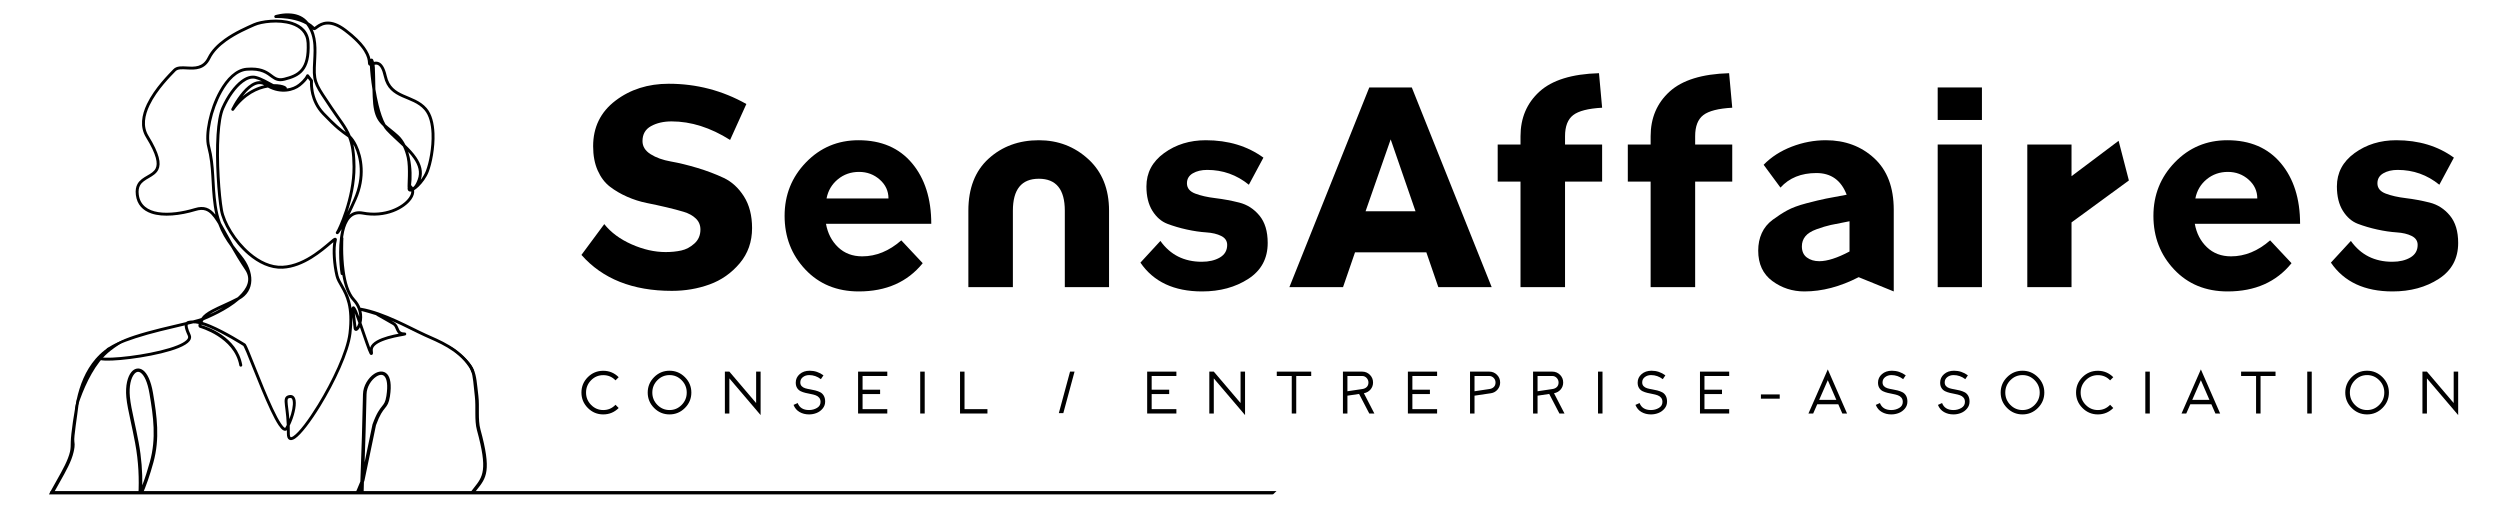 <svg xmlns="http://www.w3.org/2000/svg" xmlns:xlink="http://www.w3.org/1999/xlink" xmlns:serif="http://www.serif.com/" width="100%" height="100%" viewBox="0 0 281 58" xml:space="preserve" style="fill-rule:evenodd;clip-rule:evenodd;stroke-linejoin:round;stroke-miterlimit:2;"> <g id="V1" transform="matrix(0.726,0,0,0.534,16.459,140.128)"> <rect x="-22.679" y="-262.482" width="386.346" height="107.072" style="fill:none;"></rect> <g transform="matrix(1.378,0,0,1.873,-105.306,-483.216)"> <path d="M65.468,173.446L65.672,173.07L203.39,173.07C203.39,173.07 203.155,173.296 203.05,173.398C203.018,173.429 202.975,173.446 202.93,173.446L65.468,173.446Z"></path> </g> <g transform="matrix(1.378,0,0,1.873,-105.306,-525.356)"> <path d="M129.477,182.775L129.12,183.131C128.752,182.741 128.295,182.546 127.748,182.546C127.21,182.546 126.753,182.738 126.376,183.121C125.999,183.504 125.811,183.965 125.811,184.503C125.811,185.041 126,185.503 126.379,185.889C126.758,186.274 127.214,186.467 127.748,186.467C128.291,186.467 128.748,186.27 129.12,185.875L129.477,186.239C128.997,186.718 128.418,186.958 127.741,186.958C127.069,186.958 126.493,186.717 126.013,186.235C125.533,185.753 125.293,185.176 125.293,184.503C125.293,183.826 125.532,183.249 126.009,182.771C126.487,182.294 127.064,182.055 127.741,182.055C128.418,182.055 128.997,182.295 129.477,182.775Z" style="fill-rule:nonzero;"></path> </g> <g transform="matrix(1.378,0,0,1.873,-105.306,-525.369)"> <path d="M133.458,186.242C132.979,185.76 132.739,185.183 132.739,184.51C132.739,183.838 132.979,183.26 133.458,182.778C133.938,182.296 134.514,182.055 135.187,182.055C135.86,182.055 136.437,182.296 136.919,182.778C137.401,183.26 137.642,183.838 137.642,184.51C137.642,185.183 137.401,185.76 136.919,186.242C136.437,186.724 135.86,186.965 135.187,186.965C134.514,186.965 133.938,186.724 133.458,186.242ZM133.825,183.125C133.446,183.51 133.257,183.972 133.257,184.51C133.257,185.048 133.446,185.51 133.825,185.896C134.204,186.281 134.66,186.474 135.194,186.474C135.723,186.474 136.177,186.281 136.556,185.896C136.935,185.51 137.124,185.048 137.124,184.51C137.124,183.972 136.935,183.51 136.556,183.125C136.177,182.739 135.723,182.546 135.194,182.546C134.66,182.546 134.204,182.739 133.825,183.125Z" style="fill-rule:nonzero;"></path> </g> <g transform="matrix(1.378,0,0,1.873,-105.306,-525.041)"> <path d="M141.913,182.741L141.913,186.689L141.409,186.689L141.409,181.981L141.913,181.981L144.92,185.512L144.92,181.981L145.424,181.981L145.424,186.864L141.913,182.741Z" style="fill-rule:nonzero;"></path> </g> <g transform="matrix(1.378,0,0,1.873,-105.306,-525.369)"> <path d="M152.486,182.573L152.197,183.004C151.798,182.699 151.359,182.546 150.879,182.546C150.605,182.546 150.371,182.621 150.176,182.772C149.981,182.922 149.883,183.12 149.883,183.367C149.883,183.542 149.935,183.683 150.038,183.791C150.141,183.898 150.275,183.977 150.438,184.026C150.602,184.075 150.783,184.116 150.98,184.147C151.177,184.178 151.376,184.22 151.575,184.271C151.775,184.323 151.956,184.39 152.12,184.473C152.284,184.556 152.417,184.686 152.52,184.863C152.623,185.04 152.675,185.261 152.675,185.526C152.675,185.822 152.581,186.083 152.392,186.309C152.204,186.536 151.975,186.702 151.706,186.807C151.437,186.913 151.157,186.965 150.865,186.965C150.466,186.965 150.111,186.876 149.799,186.696C149.488,186.517 149.262,186.25 149.123,185.896L149.588,185.687C149.789,186.212 150.215,186.474 150.865,186.474C151.188,186.474 151.484,186.396 151.753,186.239C152.022,186.082 152.157,185.855 152.157,185.559C152.157,185.367 152.105,185.209 152.002,185.085C151.899,184.962 151.766,184.871 151.602,184.813C151.438,184.755 151.258,184.707 151.061,184.672C150.863,184.636 150.666,184.594 150.469,184.547C150.271,184.5 150.091,184.437 149.927,184.359C149.764,184.28 149.63,184.16 149.527,183.999C149.424,183.838 149.372,183.636 149.372,183.394C149.372,183.013 149.519,182.694 149.813,182.439C150.107,182.183 150.48,182.055 150.933,182.055C151.498,182.055 152.016,182.228 152.486,182.573Z" style="fill-rule:nonzero;"></path> </g> <g transform="matrix(1.378,0,0,1.873,-105.306,-525.369)"> <path d="M159.656,182.156L159.656,182.647L156.879,182.647L156.879,184.187L158.849,184.187L158.849,184.678L156.879,184.678L156.879,186.373L159.656,186.373L159.656,186.864L156.374,186.864L156.374,182.156L159.656,182.156Z" style="fill-rule:nonzero;"></path> </g> <g transform="matrix(1.378,0,0,1.873,-105.306,-525.37)"> <rect x="163.356" y="182.156" width="0.504" height="4.708"></rect> </g> <g transform="matrix(1.378,0,0,1.873,-105.306,-525.369)"> <path d="M170.909,186.373L170.909,186.864L167.829,186.864L167.829,182.156L168.333,182.156L168.333,186.373L170.909,186.373Z" style="fill-rule:nonzero;"></path> </g> <g transform="matrix(-1.378,0,0,1.873,390.286,-525.454)"> <path d="M180.212,186.864L180.716,186.864L179.456,182.201L178.951,182.201L180.212,186.864Z" style="fill-rule:nonzero;"></path> </g> <g transform="matrix(1.378,0,0,1.873,-105.306,-525.369)"> <path d="M192.137,182.156L192.137,182.647L189.359,182.647L189.359,184.187L191.329,184.187L191.329,184.678L189.359,184.678L189.359,186.373L192.137,186.373L192.137,186.864L188.854,186.864L188.854,182.156L192.137,182.156Z" style="fill-rule:nonzero;"></path> </g> <g transform="matrix(1.378,0,0,1.873,-105.306,-525.041)"> <path d="M196.34,182.741L196.34,186.689L195.836,186.689L195.836,181.981L196.34,181.981L199.347,185.512L199.347,181.981L199.851,181.981L199.851,186.864L196.34,182.741Z" style="fill-rule:nonzero;"></path> </g> <g transform="matrix(1.378,0,0,1.873,-105.306,-525.369)"> <path d="M203.416,182.156L207.284,182.156L207.284,182.647L205.602,182.647L205.602,186.864L205.098,186.864L205.098,182.647L203.416,182.647L203.416,182.156Z" style="fill-rule:nonzero;"></path> </g> <g transform="matrix(1.378,0,0,1.873,-105.306,-525.369)"> <path d="M210.848,182.156L213.007,182.156C213.348,182.156 213.637,182.275 213.875,182.513C214.113,182.75 214.232,183.039 214.232,183.38C214.232,183.685 214.135,183.949 213.942,184.171C213.75,184.392 213.503,184.53 213.203,184.584L214.38,186.864L213.808,186.864L212.664,184.665L211.353,184.86L211.353,186.864L210.848,186.864L210.848,182.156ZM213.714,183.38C213.714,183.183 213.645,183.011 213.509,182.866C213.372,182.72 213.205,182.647 213.007,182.647L211.353,182.647L211.353,184.362L213.028,184.113C213.238,184.082 213.405,184.004 213.529,183.878C213.652,183.752 213.714,183.586 213.714,183.38Z" style="fill-rule:nonzero;"></path> </g> <g transform="matrix(1.378,0,0,1.873,-105.306,-525.369)"> <path d="M221.428,182.156L221.428,182.647L218.651,182.647L218.651,184.187L220.621,184.187L220.621,184.678L218.651,184.678L218.651,186.373L221.428,186.373L221.428,186.864L218.146,186.864L218.146,182.156L221.428,182.156Z" style="fill-rule:nonzero;"></path> </g> <g transform="matrix(1.378,0,0,1.873,-105.306,-525.369)"> <path d="M227.482,184.584L225.632,184.86L225.632,186.864L225.128,186.864L225.128,182.156L227.287,182.156C227.628,182.156 227.917,182.275 228.155,182.513C228.392,182.75 228.511,183.039 228.511,183.38C228.511,183.681 228.413,183.945 228.218,184.174C228.023,184.403 227.778,184.539 227.482,184.584ZM225.632,182.647L225.632,184.362L227.307,184.113C227.518,184.082 227.685,184.004 227.808,183.878C227.931,183.752 227.993,183.586 227.993,183.38C227.993,183.178 227.924,183.006 227.785,182.862C227.646,182.719 227.48,182.647 227.287,182.647L225.632,182.647Z" style="fill-rule:nonzero;"></path> </g> <g transform="matrix(1.378,0,0,1.873,-105.306,-525.369)"> <path d="M232.21,182.156L234.369,182.156C234.71,182.156 234.999,182.275 235.237,182.513C235.475,182.75 235.594,183.039 235.594,183.38C235.594,183.685 235.497,183.949 235.304,184.171C235.111,184.392 234.865,184.53 234.564,184.584L235.742,186.864L235.17,186.864L234.026,184.665L232.715,184.86L232.715,186.864L232.21,186.864L232.21,182.156ZM235.076,183.38C235.076,183.183 235.007,183.011 234.87,182.866C234.734,182.72 234.567,182.647 234.369,182.647L232.715,182.647L232.715,184.362L234.39,184.113C234.6,184.082 234.767,184.004 234.891,183.878C235.014,183.752 235.076,183.586 235.076,183.38Z" style="fill-rule:nonzero;"></path> </g> <g transform="matrix(1.378,0,0,1.873,-105.306,-525.37)"> <rect x="239.508" y="182.156" width="0.504" height="4.708"></rect> </g> <g transform="matrix(1.378,0,0,1.873,-105.306,-525.369)"> <path d="M247.075,182.573L246.786,183.004C246.387,182.699 245.947,182.546 245.467,182.546C245.194,182.546 244.96,182.621 244.764,182.772C244.569,182.922 244.472,183.12 244.472,183.367C244.472,183.542 244.523,183.683 244.627,183.791C244.73,183.898 244.863,183.977 245.027,184.026C245.19,184.075 245.371,184.116 245.568,184.147C245.766,184.178 245.964,184.22 246.164,184.271C246.363,184.323 246.545,184.39 246.708,184.473C246.872,184.556 247.005,184.686 247.109,184.863C247.212,185.04 247.263,185.261 247.263,185.526C247.263,185.822 247.169,186.083 246.981,186.309C246.792,186.536 246.564,186.702 246.295,186.807C246.026,186.913 245.745,186.965 245.454,186.965C245.055,186.965 244.699,186.876 244.388,186.696C244.076,186.517 243.851,186.25 243.712,185.896L244.176,185.687C244.378,186.212 244.804,186.474 245.454,186.474C245.777,186.474 246.073,186.396 246.342,186.239C246.611,186.082 246.745,185.855 246.745,185.559C246.745,185.367 246.694,185.209 246.591,185.085C246.487,184.962 246.354,184.871 246.19,184.813C246.027,184.755 245.846,184.707 245.649,184.672C245.452,184.636 245.254,184.594 245.057,184.547C244.86,184.5 244.679,184.437 244.516,184.359C244.352,184.28 244.219,184.16 244.115,183.999C244.012,183.838 243.961,183.636 243.961,183.394C243.961,183.013 244.108,182.694 244.401,182.439C244.695,182.183 245.068,182.055 245.521,182.055C246.086,182.055 246.604,182.228 247.075,182.573Z" style="fill-rule:nonzero;"></path> </g> <g transform="matrix(1.378,0,0,1.873,-105.306,-525.369)"> <path d="M254.245,182.156L254.245,182.647L251.467,182.647L251.467,184.187L253.438,184.187L253.438,184.678L251.467,184.678L251.467,186.373L254.245,186.373L254.245,186.864L250.963,186.864L250.963,182.156L254.245,182.156Z" style="fill-rule:nonzero;"></path> </g> <g transform="matrix(1.378,0,0,1.873,-105.306,-523.694)"> <rect x="257.81" y="183.824" width="2.112" height="0.478"></rect> </g> <g transform="matrix(1.378,0,0,1.873,-105.306,-525.836)"> <path d="M266.5,186.071L264.139,186.071L263.682,187.113L263.15,187.113L265.323,182.156L267.488,187.113L266.957,187.113L266.5,186.071ZM266.284,185.58L265.323,183.367L264.354,185.58L266.284,185.58Z" style="fill-rule:nonzero;"></path> </g> <g transform="matrix(1.378,0,0,1.873,-105.306,-525.369)"> <path d="M274.08,182.573L273.791,183.004C273.392,182.699 272.952,182.546 272.472,182.546C272.199,182.546 271.965,182.621 271.77,182.772C271.575,182.922 271.477,183.12 271.477,183.367C271.477,183.542 271.529,183.683 271.632,183.791C271.735,183.898 271.868,183.977 272.032,184.026C272.196,184.075 272.376,184.116 272.573,184.147C272.771,184.178 272.969,184.22 273.169,184.271C273.368,184.323 273.55,184.39 273.713,184.473C273.877,184.556 274.01,184.686 274.114,184.863C274.217,185.04 274.268,185.261 274.268,185.526C274.268,185.822 274.174,186.083 273.986,186.309C273.797,186.536 273.569,186.702 273.3,186.807C273.031,186.913 272.75,186.965 272.459,186.965C272.06,186.965 271.705,186.876 271.393,186.696C271.081,186.517 270.856,186.25 270.717,185.896L271.181,185.687C271.383,186.212 271.809,186.474 272.459,186.474C272.782,186.474 273.078,186.396 273.347,186.239C273.616,186.082 273.75,185.855 273.75,185.559C273.75,185.367 273.699,185.209 273.596,185.085C273.493,184.962 273.359,184.871 273.196,184.813C273.032,184.755 272.851,184.707 272.654,184.672C272.457,184.636 272.259,184.594 272.062,184.547C271.865,184.5 271.684,184.437 271.521,184.359C271.357,184.28 271.224,184.16 271.121,183.999C271.017,183.838 270.966,183.636 270.966,183.394C270.966,183.013 271.113,182.694 271.406,182.439C271.7,182.183 272.073,182.055 272.526,182.055C273.091,182.055 273.609,182.228 274.08,182.573Z" style="fill-rule:nonzero;"></path> </g> <g transform="matrix(1.378,0,0,1.873,-105.306,-525.369)"> <path d="M281.062,182.573L280.772,183.004C280.373,182.699 279.934,182.546 279.454,182.546C279.181,182.546 278.946,182.621 278.751,182.772C278.556,182.922 278.459,183.12 278.459,183.367C278.459,183.542 278.51,183.683 278.613,183.791C278.716,183.898 278.85,183.977 279.014,184.026C279.177,184.075 279.358,184.116 279.555,184.147C279.752,184.178 279.951,184.22 280.15,184.271C280.35,184.323 280.531,184.39 280.695,184.473C280.859,184.556 280.992,184.686 281.095,184.863C281.198,185.04 281.25,185.261 281.25,185.526C281.25,185.822 281.156,186.083 280.967,186.309C280.779,186.536 280.55,186.702 280.281,186.807C280.012,186.913 279.732,186.965 279.441,186.965C279.042,186.965 278.686,186.876 278.375,186.696C278.063,186.517 277.838,186.25 277.699,185.896L278.163,185.687C278.364,186.212 278.79,186.474 279.441,186.474C279.763,186.474 280.059,186.396 280.328,186.239C280.598,186.082 280.732,185.855 280.732,185.559C280.732,185.367 280.68,185.209 280.577,185.085C280.474,184.962 280.341,184.871 280.177,184.813C280.013,184.755 279.833,184.707 279.636,184.672C279.438,184.636 279.241,184.594 279.044,184.547C278.847,184.5 278.666,184.437 278.502,184.359C278.339,184.28 278.205,184.16 278.102,183.999C277.999,183.838 277.947,183.636 277.947,183.394C277.947,183.013 278.094,182.694 278.388,182.439C278.682,182.183 279.055,182.055 279.508,182.055C280.073,182.055 280.591,182.228 281.062,182.573Z" style="fill-rule:nonzero;"></path> </g> <g transform="matrix(1.378,0,0,1.873,-105.306,-525.369)"> <path d="M285.467,186.242C284.987,185.76 284.747,185.183 284.747,184.51C284.747,183.838 284.987,183.26 285.467,182.778C285.947,182.296 286.523,182.055 287.196,182.055C287.868,182.055 288.446,182.296 288.928,182.778C289.41,183.26 289.651,183.838 289.651,184.51C289.651,185.183 289.41,185.76 288.928,186.242C288.446,186.724 287.868,186.965 287.196,186.965C286.523,186.965 285.947,186.724 285.467,186.242ZM285.834,183.125C285.455,183.51 285.265,183.972 285.265,184.51C285.265,185.048 285.455,185.51 285.834,185.896C286.213,186.281 286.669,186.474 287.203,186.474C287.732,186.474 288.186,186.281 288.565,185.896C288.943,185.51 289.133,185.048 289.133,184.51C289.133,183.972 288.943,183.51 288.565,183.125C288.186,182.739 287.732,182.546 287.203,182.546C286.669,182.546 286.213,182.739 285.834,183.125Z" style="fill-rule:nonzero;"></path> </g> <g transform="matrix(1.378,0,0,1.873,-105.306,-525.356)"> <path d="M297.399,182.775L297.043,183.131C296.675,182.741 296.218,182.546 295.671,182.546C295.133,182.546 294.675,182.738 294.298,183.121C293.922,183.504 293.733,183.965 293.733,184.503C293.733,185.041 293.923,185.503 294.302,185.889C294.681,186.274 295.137,186.467 295.671,186.467C296.213,186.467 296.671,186.27 297.043,185.875L297.399,186.239C296.919,186.718 296.341,186.958 295.664,186.958C294.991,186.958 294.415,186.717 293.935,186.235C293.455,185.753 293.216,185.176 293.216,184.503C293.216,183.826 293.454,183.249 293.932,182.771C294.409,182.294 294.987,182.055 295.664,182.055C296.341,182.055 296.919,182.295 297.399,182.775Z" style="fill-rule:nonzero;"></path> </g> <g transform="matrix(1.378,0,0,1.873,-105.306,-525.37)"> <rect x="300.998" y="182.156" width="0.504" height="4.708"></rect> </g> <g transform="matrix(1.378,0,0,1.873,-105.306,-525.836)"> <path d="M308.416,186.071L306.056,186.071L305.598,187.113L305.067,187.113L307.239,182.156L309.405,187.113L308.874,187.113L308.416,186.071ZM308.201,185.58L307.239,183.367L306.271,185.58L308.201,185.58Z" style="fill-rule:nonzero;"></path> </g> <g transform="matrix(1.378,0,0,1.873,-105.306,-525.369)"> <path d="M311.759,182.156L315.627,182.156L315.627,182.647L313.945,182.647L313.945,186.864L313.441,186.864L313.441,182.647L311.759,182.647L311.759,182.156Z" style="fill-rule:nonzero;"></path> </g> <g transform="matrix(1.378,0,0,1.873,-105.306,-525.37)"> <rect x="319.192" y="182.156" width="0.504" height="4.708"></rect> </g> <g transform="matrix(1.378,0,0,1.873,-105.306,-525.369)"> <path d="M324.182,186.242C323.703,185.76 323.463,185.183 323.463,184.51C323.463,183.838 323.703,183.26 324.182,182.778C324.662,182.296 325.238,182.055 325.911,182.055C326.584,182.055 327.161,182.296 327.643,182.778C328.125,183.26 328.366,183.838 328.366,184.51C328.366,185.183 328.125,185.76 327.643,186.242C327.161,186.724 326.584,186.965 325.911,186.965C325.238,186.965 324.662,186.724 324.182,186.242ZM324.549,183.125C324.17,183.51 323.981,183.972 323.981,184.51C323.981,185.048 324.17,185.51 324.549,185.896C324.928,186.281 325.384,186.474 325.918,186.474C326.447,186.474 326.901,186.281 327.28,185.896C327.659,185.51 327.848,185.048 327.848,184.51C327.848,183.972 327.659,183.51 327.28,183.125C326.901,182.739 326.447,182.546 325.918,182.546C325.384,182.546 324.928,182.739 324.549,183.125Z" style="fill-rule:nonzero;"></path> </g> <g transform="matrix(1.378,0,0,1.873,-105.306,-525.041)"> <path d="M332.637,182.741L332.637,186.689L332.133,186.689L332.133,181.981L332.637,181.981L335.644,185.512L335.644,181.981L336.148,181.981L336.148,186.864L332.637,182.741Z" style="fill-rule:nonzero;"></path> </g> <g transform="matrix(1.378,0,0,1.873,-105.306,-337.446)"> <path d="M125.293,68.708L127.858,65.246C128.606,66.186 129.631,66.945 130.935,67.522C132.239,68.099 133.511,68.388 134.75,68.388C135.391,68.388 135.979,68.329 136.514,68.211C137.048,68.094 137.539,67.832 137.988,67.426C138.437,67.02 138.662,66.496 138.662,65.855C138.662,65.363 138.491,64.952 138.149,64.621C137.807,64.289 137.352,64.038 136.786,63.867C136.22,63.696 135.573,63.525 134.846,63.354C134.12,63.183 133.382,63.023 132.634,62.873C131.886,62.724 131.149,62.489 130.422,62.168C129.696,61.848 129.049,61.468 128.483,61.03C127.916,60.592 127.462,59.988 127.12,59.219C126.778,58.449 126.607,57.541 126.607,56.494C126.607,54.356 127.441,52.652 129.108,51.38C130.775,50.108 132.773,49.473 135.103,49.473C138.223,49.473 141.13,50.231 143.823,51.749L141.996,55.788C139.794,54.399 137.604,53.704 135.424,53.704C134.526,53.704 133.756,53.881 133.115,54.233C132.474,54.586 132.153,55.147 132.153,55.917C132.153,56.515 132.458,57.007 133.067,57.391C133.676,57.776 134.435,58.049 135.343,58.209C136.252,58.369 137.24,58.61 138.309,58.93C139.378,59.251 140.366,59.625 141.274,60.052C142.183,60.48 142.941,61.174 143.551,62.136C144.16,63.098 144.464,64.284 144.464,65.695C144.464,67.234 143.999,68.553 143.07,69.654C142.14,70.755 141.013,71.546 139.687,72.026C138.362,72.507 136.952,72.748 135.456,72.748C131.053,72.748 127.665,71.401 125.293,68.708Z" style="fill-rule:nonzero;"></path> <path d="M164.598,65.214L152.768,65.214C152.96,66.282 153.414,67.159 154.13,67.843C154.846,68.527 155.749,68.869 156.839,68.869C158.399,68.869 159.864,68.27 161.231,67.073L163.636,69.638C161.926,71.754 159.532,72.812 156.455,72.812C153.997,72.812 151.993,71.989 150.443,70.343C148.894,68.698 148.119,66.689 148.119,64.316C148.119,61.965 148.921,59.961 150.524,58.305C152.127,56.649 154.093,55.82 156.422,55.82C158.987,55.82 160.991,56.681 162.434,58.401C163.876,60.122 164.598,62.393 164.598,65.214ZM156.487,59.379C155.568,59.379 154.771,59.657 154.098,60.213C153.425,60.768 153.003,61.484 152.832,62.361L159.789,62.361C159.789,61.527 159.463,60.822 158.811,60.245C158.159,59.668 157.384,59.379 156.487,59.379Z" style="fill-rule:nonzero;"></path> <path d="M184.571,72.331L179.601,72.331L179.601,63.739C179.601,61.345 178.629,60.148 176.684,60.148C174.739,60.148 173.767,61.345 173.767,63.739L173.767,72.331L168.765,72.331L168.765,63.739C168.765,61.217 169.524,59.267 171.042,57.888C172.559,56.51 174.44,55.82 176.684,55.82C178.843,55.82 180.697,56.531 182.246,57.952C183.796,59.374 184.571,61.303 184.571,63.739L184.571,72.331Z" style="fill-rule:nonzero;"></path> <path d="M188.097,69.574L190.341,67.137C191.453,68.698 193.002,69.478 194.99,69.478C195.802,69.478 196.481,69.317 197.026,68.997C197.571,68.676 197.843,68.206 197.843,67.586C197.843,67.137 197.619,66.801 197.17,66.576C196.721,66.352 196.16,66.218 195.487,66.176C194.814,66.133 194.087,66.026 193.307,65.855C192.527,65.684 191.8,65.47 191.127,65.214C190.454,64.957 189.893,64.471 189.444,63.755C188.995,63.039 188.77,62.125 188.77,61.014C188.77,59.475 189.433,58.225 190.758,57.263C192.083,56.301 193.643,55.82 195.439,55.82C197.961,55.82 200.119,56.472 201.915,57.776L200.28,60.822C198.912,59.71 197.352,59.155 195.599,59.155C194.958,59.155 194.418,59.283 193.98,59.539C193.542,59.796 193.323,60.17 193.323,60.661C193.323,61.196 193.633,61.58 194.253,61.816C194.872,62.051 195.626,62.222 196.513,62.328C197.4,62.435 198.292,62.601 199.19,62.825C200.087,63.05 200.846,63.536 201.466,64.284C202.086,65.032 202.396,66.058 202.396,67.362C202.396,69.114 201.669,70.461 200.216,71.401C198.762,72.342 197.031,72.812 195.022,72.812C191.88,72.812 189.572,71.733 188.097,69.574Z" style="fill-rule:nonzero;"></path> <path d="M221.567,72.331L220.221,68.42L212.206,68.42L210.859,72.331L204.832,72.331L213.809,49.889L218.586,49.889L227.562,72.331L221.567,72.331ZM213.392,63.803L219.003,63.803L216.213,55.724L213.392,63.803Z" style="fill-rule:nonzero;"></path> <path d="M230.8,60.469L228.236,60.469L228.236,56.301L230.8,56.301L230.8,55.372C230.8,53.32 231.511,51.647 232.932,50.354C234.354,49.061 236.582,48.372 239.617,48.286L239.969,52.166C238.409,52.251 237.324,52.529 236.715,52.999C236.106,53.469 235.802,54.26 235.802,55.372L235.802,56.301L239.969,56.301L239.969,60.469L235.802,60.469L235.802,72.331L230.8,72.331L230.8,60.469Z" style="fill-rule:nonzero;"></path> <path d="M245.419,60.469L242.855,60.469L242.855,56.301L245.419,56.301L245.419,55.372C245.419,53.32 246.13,51.647 247.551,50.354C248.973,49.061 251.201,48.372 254.236,48.286L254.588,52.166C253.028,52.251 251.944,52.529 251.334,52.999C250.725,53.469 250.421,54.26 250.421,55.372L250.421,56.301L254.588,56.301L254.588,60.469L250.421,60.469L250.421,72.331L245.419,72.331L245.419,60.469Z" style="fill-rule:nonzero;"></path> <path d="M260.007,61.142L258.115,58.578C258.97,57.701 260.023,57.023 261.273,56.542C262.523,56.061 263.8,55.82 265.104,55.82C267.263,55.82 269.074,56.494 270.538,57.84C272.002,59.187 272.734,61.121 272.734,63.643L272.734,72.812L268.791,71.209C266.718,72.278 264.687,72.812 262.7,72.812C261.353,72.812 260.151,72.422 259.093,71.642C258.035,70.862 257.506,69.724 257.506,68.227C257.506,67.501 257.639,66.843 257.907,66.256C258.174,65.668 258.58,65.171 259.125,64.765C259.67,64.359 260.215,64.006 260.76,63.707C261.305,63.408 262.026,63.141 262.924,62.906C263.822,62.67 264.559,62.494 265.136,62.377C265.713,62.259 266.483,62.115 267.444,61.944C266.825,60.319 265.692,59.507 264.046,59.507C262.336,59.507 260.99,60.052 260.007,61.142ZM264.367,69.414C265.264,69.414 266.397,69.05 267.765,68.324L267.765,64.925C266.846,65.096 266.146,65.235 265.665,65.342C265.184,65.449 264.65,65.609 264.062,65.823C263.474,66.037 263.052,66.304 262.796,66.624C262.539,66.945 262.411,67.319 262.411,67.747C262.411,68.302 262.598,68.719 262.972,68.997C263.346,69.275 263.811,69.414 264.367,69.414Z" style="fill-rule:nonzero;"></path> <path d="M277.671,56.301L282.641,56.301L282.641,72.331L277.671,72.331L277.671,56.301ZM277.671,49.889L282.641,49.889L282.641,53.544L277.671,53.544L277.671,49.889Z" style="fill-rule:nonzero;"></path> <path d="M292.707,65.054L292.707,72.331L287.738,72.331L287.738,56.301L292.707,56.301L292.707,59.86L297.997,55.885L299.151,60.341L292.707,65.054Z" style="fill-rule:nonzero;"></path> <path d="M318.387,65.214L306.557,65.214C306.749,66.282 307.203,67.159 307.919,67.843C308.635,68.527 309.538,68.869 310.628,68.869C312.189,68.869 313.653,68.27 315.021,67.073L317.425,69.638C315.715,71.754 313.321,72.812 310.244,72.812C307.786,72.812 305.782,71.989 304.233,70.343C302.683,68.698 301.908,66.689 301.908,64.316C301.908,61.965 302.71,59.961 304.313,58.305C305.916,56.649 307.882,55.82 310.212,55.82C312.776,55.82 314.78,56.681 316.223,58.401C317.665,60.122 318.387,62.393 318.387,65.214ZM310.276,59.379C309.357,59.379 308.561,59.657 307.887,60.213C307.214,60.768 306.792,61.484 306.621,62.361L313.578,62.361C313.578,61.527 313.252,60.822 312.6,60.245C311.948,59.668 311.173,59.379 310.276,59.379Z" style="fill-rule:nonzero;"></path> <path d="M321.849,69.574L324.093,67.137C325.205,68.698 326.754,69.478 328.742,69.478C329.554,69.478 330.233,69.317 330.778,68.997C331.323,68.676 331.595,68.206 331.595,67.586C331.595,67.137 331.371,66.801 330.922,66.576C330.473,66.352 329.912,66.218 329.239,66.176C328.566,66.133 327.839,66.026 327.059,65.855C326.279,65.684 325.552,65.47 324.879,65.214C324.206,64.957 323.645,64.471 323.196,63.755C322.747,63.039 322.522,62.125 322.522,61.014C322.522,59.475 323.185,58.225 324.51,57.263C325.835,56.301 327.396,55.82 329.191,55.82C331.713,55.82 333.872,56.472 335.667,57.776L334.032,60.822C332.664,59.71 331.104,59.155 329.351,59.155C328.71,59.155 328.17,59.283 327.732,59.539C327.294,59.796 327.075,60.17 327.075,60.661C327.075,61.196 327.385,61.58 328.005,61.816C328.624,62.051 329.378,62.222 330.265,62.328C331.152,62.435 332.044,62.601 332.942,62.825C333.839,63.05 334.598,63.536 335.218,64.284C335.838,65.032 336.148,66.058 336.148,67.362C336.148,69.114 335.421,70.461 333.968,71.401C332.514,72.342 330.783,72.812 328.774,72.812C325.632,72.812 323.324,71.733 321.849,69.574Z" style="fill-rule:nonzero;"></path> </g> <g transform="matrix(1.378,0,0,1.873,-105.306,-472.943)"> <clipPath id="_clip1"> <rect x="60.167" y="149.202" width="141.003" height="18.587"></rect> </clipPath> <g clip-path="url(#_clip1)"> <path d="M105.889,149.318C108.193,150.061 108.986,150.405 105.657,149.191L105.8,149.202C110.464,151.332 110.675,151.344 111.105,151.683C113.54,153.601 113.383,154.08 113.717,156.915C113.859,158.118 113.643,159.563 113.942,160.653C115.225,165.333 114.609,166.106 113.541,167.445C113.007,168.115 112.354,168.933 111.788,170.524C111.449,171.473 111.273,172.453 111.098,173.427C110.622,176.07 111.201,179.083 107.601,181.108C107.761,181.798 107.897,182.507 108.013,183.22C108.486,186.132 108.626,189.143 108.691,191.43L201.17,191.43L201.17,191.807L108.496,191.807C108.384,191.807 108.294,191.723 108.294,191.619L108.294,191.607C108.231,189.315 108.097,186.247 107.615,183.276C107.507,182.611 107.381,181.951 107.235,181.306C106.827,181.518 106.382,181.724 105.897,181.922C105.832,183.309 105.361,184.662 104.669,185.52C104.341,185.927 103.96,186.228 103.544,186.376C103.113,186.529 102.652,186.519 102.18,186.296C102.121,186.268 102.062,186.237 102.002,186.202C101.449,186.423 100.671,186.564 99.652,186.62C96.89,186.771 93.415,186.201 89.942,185.159C89.596,185.632 87.975,185.589 86.037,185.538C84.723,185.503 83.258,185.465 81.977,185.566C79.368,185.773 76.319,185.736 73.43,185.543C73.516,185.777 73.575,186.022 73.61,186.277C73.816,187.786 73.173,189.637 72.415,191.68C72.379,191.778 72.265,191.83 72.16,191.796C72.055,191.762 71.999,191.655 72.036,191.558C72.777,189.559 73.407,187.751 73.211,186.325C73.172,186.039 73.099,185.767 72.986,185.512C72.591,185.483 72.199,185.452 71.813,185.417C68.159,185.093 64.959,184.53 63.527,183.922C63.474,183.899 63.431,183.854 63.415,183.797L62.706,181.005C62.688,180.946 62.702,180.879 62.749,180.83C62.823,180.752 62.95,180.746 63.032,180.815C64.594,182.121 65.601,183.032 66.657,182.891C67.408,182.792 68.287,182.675 69.62,182.97C71.619,183.412 72.729,184.165 73.257,185.155C76.184,185.358 79.291,185.401 81.944,185.191C83.236,185.089 84.719,185.128 86.048,185.163C87.708,185.207 89.118,185.244 89.516,185.029C87.471,184.392 85.437,183.595 83.562,182.687C80.321,181.12 77.545,179.22 75.979,177.242C72.565,175.827 69.6,175.628 66.891,178.363C65.103,180.168 63.377,180.784 62.129,180.633C61.594,180.568 61.145,180.364 60.81,180.052C60.476,179.74 60.259,179.322 60.19,178.83C60.033,177.702 60.663,176.171 62.463,174.645C62.766,174.388 63.094,174.145 63.445,173.921C63.391,173.27 63.579,172.375 64.012,171.192C64.72,169.26 65.584,167.727 66.324,166.413C67.024,165.17 67.612,164.127 67.837,163.147C67.91,162.831 67.915,162.448 67.92,162C67.929,161.279 68.316,158.407 68.657,157.114C68.637,157.273 68.834,157.507 68.814,157.688C68.63,159.29 68.242,161.555 68.322,162.005C68.404,162.467 68.311,162.877 68.231,163.225C67.994,164.256 67.394,165.32 66.68,166.588C65.947,167.889 65.091,169.408 64.393,171.313C64.018,172.339 63.831,173.119 63.829,173.688C64.429,173.344 65.084,173.056 65.783,172.846C66.921,172.503 68.171,172.367 69.475,172.536L69.479,172.536C70.337,172.647 71.008,172.733 71.567,172.897C72.321,172.412 72.992,171.833 73.597,171.13C74.323,170.285 74.954,169.26 75.516,168.006C75.609,166.298 75.55,164.329 75.148,162.185C74.969,161.231 74.8,160.445 74.651,159.754C74.416,158.662 74.23,157.8 74.16,157.038C74.038,155.726 74.308,154.72 74.728,154.214C74.907,153.999 75.116,153.866 75.342,153.826C75.576,153.784 75.816,153.843 76.046,154.015C76.496,154.351 76.921,155.165 77.158,156.572C77.381,157.895 77.577,159.168 77.625,160.449C77.673,161.735 77.572,163.027 77.199,164.381C76.811,165.794 76.388,167.019 75.916,168.084C75.818,169.811 75.567,171.268 75.36,172.372C77.477,171.142 80.125,171.911 83.337,172.844C86.252,173.69 89.645,174.676 93.518,174.372L93.529,174.372L96.034,174.143C96.145,174.133 96.243,174.209 96.253,174.312C96.257,174.351 96.248,174.389 96.229,174.421C94.946,176.716 96.354,178.362 98.215,179.89C97.685,178.701 97.211,177.495 96.919,176.425C96.287,174.106 96.469,172.392 98.603,172.655C98.631,171.931 98.768,171.189 98.959,170.476C99.296,169.216 99.8,168.047 100.155,167.227C100.278,166.94 100.383,166.698 100.454,166.511C100.47,166.022 100.49,165.48 100.511,164.877C100.582,162.897 100.677,160.26 100.748,156.71C100.766,155.758 101.355,154.854 101.998,154.427C102.247,154.262 102.509,154.164 102.757,154.155C103.027,154.145 103.275,154.235 103.471,154.45C103.814,154.825 103.984,155.608 103.777,156.952C103.657,157.727 103.475,157.955 103.212,158.282C102.965,158.59 102.639,158.996 102.209,160.188L100.923,166.371C100.922,166.379 100.92,166.387 100.918,166.395C100.902,166.449 100.88,166.512 100.854,166.583C100.789,168.597 100.786,169.686 100.939,170.391C101.101,171.141 101.462,171.465 102.144,172.08C102.819,172.688 103.795,173.567 105.187,175.369C106.258,176.754 106.996,178.647 107.508,180.718C110.849,178.779 110.247,175.885 110.701,173.365C110.878,172.38 111.057,171.387 111.407,170.406C111.995,168.756 112.668,167.912 113.218,167.221C114.214,165.972 114.789,165.251 113.553,160.746C113.246,159.624 113.46,158.169 113.317,156.956C112.992,154.194 113.27,153.664 110.959,151.844C110.048,151.126 110.563,151.224 105.889,149.318ZM100.634,182.293C100.197,181.922 99.733,181.562 99.266,181.203C99.786,182.279 100.311,183.284 100.734,184.091C101.17,184.921 101.615,185.464 102.048,185.775C102.396,185.598 102.591,185.377 102.641,185.114C102.766,184.454 102.05,183.497 100.634,182.293ZM66.596,178.109C69.321,175.358 72.24,175.394 75.553,176.657C75.07,175.931 74.759,175.197 74.655,174.469C74.621,174.23 74.677,173.839 74.774,173.305C74.367,173.677 73.985,174.151 73.629,174.745C73.612,174.774 73.587,174.798 73.555,174.816C73.459,174.868 73.336,174.837 73.28,174.747C72.788,173.954 72.295,173.557 71.617,173.318C70.72,173.869 69.715,174.296 68.578,174.644C66.359,175.322 64.85,175.546 64.062,175.055C63.797,174.889 63.616,174.651 63.519,174.33C63.241,174.516 62.978,174.715 62.733,174.923C61.042,176.355 60.446,177.762 60.588,178.781C60.645,179.189 60.822,179.532 61.094,179.786C61.366,180.04 61.736,180.206 62.18,180.26C63.314,180.398 64.909,179.812 66.596,178.109ZM100.932,164.358L101.816,160.106C101.819,160.095 101.822,160.083 101.827,160.073C102.278,158.821 102.627,158.386 102.891,158.057C103.117,157.775 103.274,157.58 103.379,156.899C103.567,155.676 103.44,154.995 103.166,154.695C103.056,154.575 102.92,154.525 102.773,154.53C102.605,154.536 102.418,154.609 102.231,154.733C101.674,155.102 101.165,155.887 101.149,156.716C101.084,159.97 101,162.447 100.932,164.358ZM86.34,182.296C88.682,183.497 89.756,184.267 89.969,184.773C93.426,185.821 96.888,186.395 99.63,186.245C100.485,186.198 101.149,186.095 101.635,185.94C101.208,185.583 100.782,185.035 100.374,184.256C99.859,183.276 99.196,182.004 98.571,180.667C96.387,178.964 94.453,177.182 95.717,174.549L93.568,174.745C93.562,174.746 93.557,174.747 93.551,174.747C89.602,175.057 86.169,174.06 83.219,173.203C79.963,172.257 77.312,171.488 75.256,172.918C75.115,173.657 75.019,174.178 75.054,174.42C75.172,175.251 75.582,176.094 76.222,176.927C78.02,177.685 79.935,178.764 81.996,179.925C83.376,180.703 84.823,181.518 86.34,182.296ZM89.473,184.62C89.113,184.249 88.096,183.625 86.146,182.626C84.617,181.842 83.169,181.026 81.789,180.248C80.016,179.248 78.354,178.312 76.787,177.595C78.365,179.312 80.867,180.961 83.746,182.353C85.553,183.227 87.506,183.998 89.473,184.62ZM75.544,162.12C75.87,163.856 75.974,165.478 75.955,166.94C76.26,166.141 76.543,165.26 76.811,164.289C77.172,162.974 77.271,161.716 77.224,160.461C77.177,159.201 76.983,157.94 76.761,156.629C76.541,155.326 76.175,154.591 75.796,154.308C75.664,154.209 75.535,154.174 75.416,154.195C75.289,154.217 75.163,154.303 75.046,154.444C74.68,154.884 74.449,155.793 74.561,157.005C74.631,157.759 74.814,158.607 75.044,159.68C75.199,160.397 75.374,161.211 75.544,162.12ZM99.672,173.3C99.433,173.22 99.213,173.159 99.011,173.117C99.076,174.816 99.883,176.335 102.287,176.968C102.395,176.304 102.182,175.699 101.839,175.181C101.069,174.02 99.681,173.303 99.673,173.301L99.672,173.3ZM72.02,173.058C72.572,173.295 73.015,173.66 73.45,174.287C73.897,173.598 74.377,173.073 74.891,172.685C75.067,171.763 75.298,170.54 75.436,169.081C74.976,169.959 74.471,170.714 73.91,171.366C73.34,172.028 72.714,172.585 72.02,173.058ZM98.901,180.436C99.072,180.568 99.244,180.701 99.416,180.833C99.927,181.226 100.438,181.619 100.904,182.015C102.427,183.309 103.189,184.379 103.037,185.179C102.976,185.499 102.776,185.771 102.427,185.99C102.766,186.132 103.095,186.133 103.401,186.024C103.742,185.903 104.064,185.646 104.348,185.293C105.011,184.47 105.458,183.15 105.499,181.801C105.498,181.727 105.544,181.655 105.622,181.624C106.183,181.4 106.689,181.164 107.145,180.92C106.643,178.847 105.918,176.955 104.862,175.588C103.492,173.816 102.531,172.95 101.865,172.35C101.124,171.683 100.733,171.331 100.545,170.465C100.414,169.86 100.391,169.011 100.423,167.609C100.084,168.398 99.649,169.448 99.35,170.567C99.161,171.274 99.027,172.01 99.009,172.724C99.253,172.776 99.519,172.849 99.807,172.947L99.81,172.948C99.831,172.955 99.849,172.965 99.865,172.977C100.153,173.132 101.445,173.875 102.18,174.984C102.606,175.626 102.854,176.392 102.64,177.245C102.615,177.346 102.506,177.409 102.398,177.385L102.395,177.385L102.392,177.384C99.539,176.716 98.637,174.979 98.599,173.054C96.899,172.899 96.773,174.366 97.309,176.332C97.653,177.592 98.254,179.046 98.901,180.436ZM72.77,185.119C72.245,184.326 71.239,183.714 69.529,183.336C68.267,183.057 67.429,183.169 66.712,183.264C65.667,183.402 64.408,182.261 63.016,181.242L63.78,183.615C65.215,184.194 68.312,184.73 71.851,185.044C72.155,185.07 72.461,185.096 72.77,185.119ZM65.906,173.203C65.172,173.424 64.487,173.735 63.869,174.108C63.932,174.401 64.071,174.609 64.286,174.743C64.95,175.157 66.352,174.928 68.453,174.286C69.435,173.986 70.315,173.625 71.109,173.173C70.643,173.066 70.095,172.995 69.424,172.908L69.42,172.908C68.179,172.748 66.989,172.877 65.906,173.203Z"></path> </g> </g> <g transform="matrix(1.378,0,0,1.873,-105.306,-595.255)"> <path d="M72.321,216.803C72.377,216.727 72.559,216.779 72.645,216.66C72.772,216.483 73.005,216.302 73.323,216.126C73.767,215.881 74.384,215.638 75.092,215.405C76.871,214.819 79.241,214.29 80.875,213.902C80.937,213.844 81.015,213.804 81.107,213.777C81.254,213.734 81.444,213.727 81.647,213.715C82.074,213.607 82.404,213.516 82.593,213.443C82.804,213.105 83.221,212.802 83.763,212.511C84.561,212.082 85.636,211.664 86.661,211.12C86.713,211.073 86.765,211.026 86.815,210.979C87.715,210.129 88.239,209.115 87.511,208.031C86.876,207.085 86.36,206.225 85.924,205.458C85.334,204.659 84.846,203.854 84.49,202.889C84.432,202.791 84.375,202.698 84.318,202.608C83.904,201.952 83.534,201.522 83.056,201.363C82.746,201.26 82.393,201.275 81.957,201.407C80.229,201.931 78.299,202.154 76.961,201.69C76.027,201.366 75.37,200.717 75.231,199.621C75.163,199.08 75.248,198.687 75.416,198.382C75.663,197.935 76.097,197.677 76.528,197.428C76.903,197.211 77.276,197.005 77.458,196.626C77.592,196.346 77.616,195.975 77.473,195.443C77.319,194.87 76.974,194.125 76.364,193.132C75.653,191.976 75.88,190.636 76.476,189.391C77.341,187.583 78.978,185.979 79.447,185.486C79.628,185.296 79.87,185.206 80.155,185.174C80.406,185.146 80.693,185.162 80.995,185.179C81.81,185.224 82.752,185.279 83.298,184.161C83.7,183.339 84.405,182.649 85.192,182.081C86.35,181.246 87.686,180.675 88.461,180.327C89.249,179.972 91.284,179.677 92.815,180.177C93.872,180.522 94.693,181.236 94.75,182.534C94.82,184.115 94.538,185.06 94.04,185.666C93.538,186.277 92.812,186.55 91.967,186.762C91.256,186.941 90.877,186.741 90.474,186.45C89.946,186.069 89.371,185.513 87.7,185.65C86.589,185.741 85.63,186.757 84.901,188.067C83.785,190.073 83.216,192.787 83.572,194.141C84.179,196.449 83.945,198.281 84.316,200.826C84.422,201.552 84.584,202.185 84.794,202.759C85.186,203.423 85.622,204.266 86.194,205.271C86.476,205.653 86.782,206.034 87.107,206.431C88.592,208.244 88.64,210.425 86.849,211.392C85.436,212.627 83.311,213.5 82.823,213.704C82.788,213.77 82.757,213.833 82.731,213.89C83.012,213.975 83.312,214.086 83.621,214.216C85.344,214.94 87.335,216.216 87.5,216.31L87.554,216.354C87.566,216.368 87.581,216.388 87.598,216.413C87.669,216.523 87.793,216.797 87.956,217.186C88.739,219.059 90.466,223.71 91.541,225.31C91.692,225.535 91.824,225.696 91.941,225.767C91.954,225.775 91.967,225.781 91.979,225.786C91.986,225.788 91.993,225.793 91.998,225.79C92.013,225.784 92.021,225.768 92.033,225.749C92.085,225.658 92.137,225.563 92.187,225.466C92.136,224.144 91.959,223.333 91.945,222.857C91.938,222.617 91.975,222.448 92.059,222.331C92.149,222.205 92.296,222.125 92.536,222.099C92.69,222.083 92.815,222.12 92.916,222.194C93.049,222.292 93.141,222.468 93.18,222.706C93.287,223.368 92.987,224.578 92.518,225.537C92.528,225.805 92.532,226.093 92.528,226.403C92.526,226.54 92.537,226.648 92.562,226.729C92.577,226.776 92.592,226.812 92.621,226.829C92.644,226.843 92.672,226.839 92.705,226.831C92.771,226.816 92.845,226.777 92.929,226.721C93.577,226.287 94.623,224.899 95.678,223.177C97.272,220.574 98.877,217.207 99.124,215.155C99.479,212.196 98.797,210.921 98.243,209.96C97.992,209.526 97.769,209.151 97.667,208.724C97.363,207.456 97.26,205.832 97.42,204.924C97.353,204.977 97.278,205.038 97.203,205.102C96.229,205.931 94.107,207.79 91.72,207.903C90.339,207.969 88.997,207.317 87.861,206.35C86.173,204.913 84.94,202.783 84.688,201.344C84.4,199.69 84.11,195.781 84.3,192.829C84.383,191.546 84.559,190.441 84.858,189.771C85.46,188.425 86.262,187.327 87.064,186.726C87.632,186.298 88.206,186.119 88.716,186.244C89.367,186.403 90.068,186.832 90.695,187.162C91.282,187.154 91.734,187.259 91.956,187.365C92.066,187.417 92.132,187.477 92.162,187.525L92.181,187.562L92.193,187.608L92.192,187.656C92.73,187.591 93.188,187.387 93.506,187.134C94.216,186.569 94.371,186.158 94.371,186.158C94.391,186.101 94.44,186.06 94.5,186.051C94.559,186.041 94.619,186.065 94.656,186.112L95.099,186.685C95.125,186.718 95.137,186.761 95.132,186.803C95.132,186.803 94.921,188.796 96.416,190.36C97.653,191.656 98.24,192.133 98.815,192.55C98.384,191.725 97.784,191.012 97.045,189.897C95.432,187.464 95.056,187.102 95.12,185.285C95.181,183.568 95.469,181.908 94.379,180.46C93.968,180.226 93.513,180.068 93.073,179.959C91.967,179.686 90.956,179.732 90.956,179.732C90.873,179.736 90.801,179.678 90.786,179.597C90.771,179.516 90.819,179.437 90.897,179.411C90.897,179.411 91.774,179.125 92.738,179.233C93.397,179.306 94.094,179.561 94.592,180.198C94.596,180.202 94.599,180.206 94.602,180.21C94.854,180.359 95.089,180.535 95.296,180.742C95.308,180.735 95.32,180.727 95.33,180.72C95.383,180.682 95.445,180.634 95.518,180.582C95.781,180.391 96.173,180.151 96.727,180.131C97.266,180.112 97.968,180.301 98.861,180.98C100.888,182.522 101.447,183.635 101.593,184.346L101.611,184.328L101.648,184.306L101.687,184.295L101.729,184.293L101.779,184.304L101.829,184.333L101.867,184.374L101.895,184.424C101.93,184.501 101.959,184.579 101.983,184.661C102.157,184.624 102.351,184.617 102.546,184.703C102.855,184.839 103.191,185.229 103.416,186.237C103.688,187.455 104.432,187.94 105.271,188.318C106.174,188.724 107.18,189.017 107.9,189.848C108.484,190.522 108.737,191.575 108.782,192.695C108.849,194.341 108.476,196.131 108.127,197.025C107.878,197.663 107.429,198.264 107.008,198.673C106.826,198.849 106.648,198.989 106.492,199.086C106.542,199.39 106.437,199.748 106.183,200.109C105.424,201.186 103.308,202.315 100.685,201.813C99.474,201.582 98.902,202.532 98.625,203.737C98.579,203.941 98.541,204.155 98.511,204.374C98.537,204.405 98.551,204.445 98.549,204.489C98.549,204.489 98.549,204.49 98.548,204.492C98.543,204.578 98.437,206.365 98.69,208.165C98.859,209.371 99.185,210.587 99.826,211.279C100.132,211.609 100.337,211.954 100.467,212.294L100.526,212.294C103.132,212.737 106.136,214.464 107.779,215.205C109.366,215.921 111.579,216.769 112.92,218.768C113.144,219.102 113.173,219.257 113.222,219.357C113.261,219.439 113.227,219.537 113.145,219.577C113.063,219.616 112.964,219.582 112.925,219.5C112.88,219.406 112.855,219.262 112.647,218.952C111.344,217.01 109.185,216.201 107.644,215.505C106.727,215.091 105.382,214.365 103.921,213.732C104.079,213.822 104.214,213.901 104.302,213.956C104.527,214.098 104.634,214.33 104.733,214.564C104.799,214.719 104.858,214.877 104.992,214.974C105.075,215.034 105.187,215.067 105.344,215.067C105.456,215.067 105.513,215.088 105.526,215.096L105.571,215.133L105.602,215.19L105.608,215.262L105.589,215.32L105.556,215.362L105.512,215.392C105.49,215.402 105.405,215.423 105.272,215.448C104.839,215.526 103.786,215.7 102.945,216.038C102.61,216.173 102.309,216.332 102.102,216.525C101.925,216.691 101.819,216.88 101.849,217.104C101.875,217.289 101.874,217.4 101.864,217.447L101.844,217.502L101.807,217.55L101.748,217.587L101.675,217.597L101.622,217.586L101.573,217.558L101.534,217.519C101.523,217.506 101.51,217.488 101.496,217.465C101.321,217.174 100.846,215.745 100.407,214.483C100.37,214.556 100.332,214.619 100.294,214.671C100.22,214.774 100.142,214.838 100.077,214.866L100.027,214.883L99.971,214.891L99.909,214.884L99.849,214.861C99.78,214.823 99.704,214.728 99.691,214.542C99.67,214.242 99.604,213.781 99.549,213.355C99.562,213.889 99.534,214.496 99.451,215.194C99.2,217.279 97.578,220.704 95.959,223.349C94.871,225.124 93.781,226.547 93.112,226.995C92.833,227.181 92.602,227.204 92.448,227.11C92.377,227.066 92.316,226.997 92.273,226.895C92.224,226.781 92.196,226.618 92.199,226.399C92.2,226.28 92.2,226.164 92.2,226.051C92.158,226.082 92.115,226.102 92.07,226.112C91.981,226.131 91.879,226.114 91.771,226.049C91.627,225.961 91.454,225.771 91.268,225.494C90.185,223.883 88.441,219.2 87.652,217.313C87.499,216.947 87.339,216.632 87.314,216.583C87.041,216.418 85.143,215.213 83.493,214.519C83.187,214.391 82.89,214.279 82.615,214.196C82.609,214.216 82.605,214.232 82.601,214.246C83.099,214.387 86.605,215.493 87.182,218.718C87.198,218.808 87.138,218.893 87.049,218.909C86.96,218.925 86.874,218.865 86.858,218.776C86.29,215.6 82.416,214.538 82.416,214.538L82.347,214.496L82.313,214.458L82.288,214.413L82.271,214.364C82.268,214.349 82.265,214.332 82.263,214.313C82.26,214.268 82.265,214.203 82.29,214.11C82.061,214.058 81.854,214.033 81.678,214.043C81.49,214.089 81.285,214.139 81.067,214.191C81.038,214.256 81.043,214.35 81.069,214.483C81.11,214.683 81.208,214.952 81.377,215.315C81.49,215.557 81.451,215.795 81.277,216.024C81.066,216.301 80.626,216.571 80.033,216.812C77.844,217.704 73.525,218.292 71.805,218.232C71.53,218.223 71.317,218.196 71.184,218.154C71.102,218.128 71.043,218.094 71.005,218.06L70.971,218.022L70.942,217.974L70.924,217.916L70.922,217.856C70.928,217.788 71.174,217.684 71.288,217.597C71.949,217.092 71.964,216.799 72.121,216.774C72.178,216.765 72.222,216.769 72.257,216.777L72.321,216.803ZM80.721,214.273C79.098,214.656 76.882,215.162 75.195,215.718C74.509,215.944 73.586,216.267 73.156,216.505C72.891,216.651 72.862,216.5 72.756,216.647C72.57,216.906 72.375,216.911 72.323,216.978C72.285,217.028 72.258,217.051 72.244,217.061L72.21,217.08L72.169,217.091L72.104,217.088L72.042,217.058L72.015,217.032L71.992,216.996L71.979,216.958L71.976,216.929C71.95,216.938 72.028,217.1 71.997,217.115C71.828,217.196 71.711,217.549 71.317,217.849C71.321,217.85 71.325,217.851 71.329,217.852C71.445,217.88 71.611,217.896 71.817,217.903C73.508,217.962 77.756,217.384 79.909,216.507C80.35,216.327 80.702,216.137 80.915,215.934C81.079,215.779 81.156,215.622 81.078,215.454C80.856,214.976 80.75,214.645 80.726,214.416C80.721,214.364 80.719,214.317 80.721,214.273ZM99.47,212.375C99.472,212.352 99.475,212.331 99.478,212.314L99.495,212.259L99.518,212.217L99.562,212.17L99.608,212.144L99.654,212.133L99.7,212.133L99.745,212.145L99.793,212.171C99.847,212.209 99.943,212.343 100.066,212.623C100.141,212.794 100.231,213.024 100.33,213.291C100.321,212.741 100.134,212.095 99.584,211.503C98.976,210.847 98.622,209.751 98.427,208.612L98.396,208.616L98.333,208.602L98.282,208.568L98.258,208.537L98.238,208.492C98.191,208.338 97.849,205.651 98.305,203.664C98.32,203.595 98.337,203.527 98.355,203.46C98.162,203.77 98.047,203.911 98,203.958L97.935,204.006L97.87,204.023L97.819,204.018L97.776,204L97.729,203.958L97.704,203.91L97.695,203.864L97.702,203.808L97.718,203.771L97.749,203.725C97.873,203.569 99.609,200.025 99.578,196.421C99.565,194.92 99.395,193.946 99.087,193.151C99.074,193.14 99.06,193.129 99.047,193.12C98.282,192.575 97.739,192.222 96.178,190.587C94.742,189.085 94.777,187.212 94.8,186.836C94.8,186.836 94.55,186.513 94.55,186.514C94.419,186.716 94.169,187.027 93.711,187.391C92.971,187.981 91.542,188.35 90.064,187.543C88.933,187.719 87.485,188.365 86.25,190.093C86.2,190.162 86.105,190.182 86.032,190.139C85.958,190.095 85.93,190.003 85.967,189.926C86.219,189.399 86.974,188.1 87.871,187.369C88.355,186.975 88.879,186.747 89.394,186.846C89.139,186.726 88.885,186.624 88.638,186.564C88.211,186.46 87.737,186.631 87.261,186.989C86.495,187.564 85.734,188.618 85.159,189.905C84.87,190.551 84.709,191.615 84.629,192.851C84.44,195.776 84.727,199.648 85.013,201.288C85.255,202.672 86.45,204.717 88.074,206.099C89.145,207.011 90.404,207.636 91.704,207.574C94.345,207.449 96.639,205.093 97.335,204.566C97.432,204.493 97.508,204.451 97.556,204.437L97.641,204.428L97.68,204.435L97.722,204.454L97.779,204.506L97.808,204.565C97.819,204.601 97.823,204.664 97.797,204.753C97.566,205.541 97.665,207.302 97.987,208.647C98.083,209.044 98.295,209.391 98.528,209.796C98.886,210.416 99.298,211.162 99.47,212.375ZM100.239,214.005C100.085,213.571 99.942,213.181 99.825,212.897C99.878,213.391 99.984,214.065 100.016,214.477C100.061,214.418 100.116,214.336 100.153,214.251C100.184,214.177 100.214,214.095 100.239,214.005ZM102.238,213.131C101.907,213.011 100.929,212.748 100.578,212.651C100.697,213.147 100.67,213.616 100.581,213.99C100.919,214.954 101.299,216.099 101.554,216.773C101.651,216.461 101.926,216.195 102.304,215.979C103.006,215.578 104.065,215.339 104.751,215.208C104.639,215.111 104.563,214.985 104.499,214.85C104.442,214.729 104.395,214.598 104.333,214.479C104.283,214.384 104.223,214.296 104.127,214.235C103.751,213.999 102.514,213.331 102.313,213.2C102.287,213.183 102.271,213.17 102.263,213.163L102.238,213.131ZM106.178,199.225C106.027,199.257 105.912,199.217 105.841,199.137C105.783,199.07 105.743,198.954 105.769,198.776C105.716,198.671 105.926,196.557 105.668,195.422C105.569,194.987 105.43,194.557 105.241,194.166C104.598,193.544 103.903,192.951 103.371,192.374C103.246,192.239 103.128,192.071 103.016,191.878C102.75,191.632 102.53,191.38 102.353,191.058C102.059,190.521 101.884,189.792 101.841,188.583C101.83,188.284 101.822,188.01 101.815,187.758C101.645,186.697 101.551,185.711 101.523,185.092L101.516,185.091L101.444,185.062L101.391,185.019L101.352,184.964C101.33,184.923 101.314,184.867 101.312,184.788C101.3,184.181 101.015,183.033 98.661,181.242C97.742,180.543 97.056,180.4 96.547,180.478C96.043,180.556 95.721,180.845 95.528,180.983C95.439,181.047 95.363,181.083 95.308,181.091L95.253,181.093L95.191,181.078L95.133,181.045L95.091,181.001L95.105,181.017C95.098,181.009 95.09,181.001 95.082,180.993C95.701,182.321 95.503,183.786 95.449,185.297C95.387,187.041 95.77,187.379 97.319,189.715C98.228,191.086 98.928,191.866 99.37,192.962C99.59,193.169 99.85,193.528 100.081,194.011C100.711,195.33 101.152,197.593 100.02,200.143C99.718,200.822 99.454,201.386 99.224,201.853C99.607,201.519 100.105,201.367 100.747,201.49C103.208,201.961 105.201,200.929 105.914,199.919C106.086,199.674 106.184,199.434 106.178,199.225ZM102.05,184.98C102.065,185.082 102.075,185.195 102.084,185.324C102.114,185.797 102.11,186.503 102.144,187.731C102.238,188.311 102.355,188.913 102.496,189.488C102.704,190.336 102.962,191.124 103.28,191.682C103.661,192.03 104.139,192.363 104.708,192.88C105.04,193.181 105.304,193.557 105.513,193.976C105.974,194.424 106.408,194.887 106.737,195.369C107.279,196.163 107.543,197.008 107.235,197.922C107.467,197.618 107.678,197.268 107.82,196.905C108.158,196.039 108.518,194.304 108.453,192.709C108.411,191.669 108.193,190.689 107.651,190.064C106.965,189.271 105.997,189.006 105.136,188.618C104.209,188.201 103.396,187.656 103.095,186.308C102.912,185.489 102.682,185.135 102.431,185.012C102.299,184.948 102.169,184.954 102.05,184.98ZM92.478,224.805C92.768,224.049 92.934,223.246 92.855,222.759C92.821,222.552 92.748,222.408 92.57,222.427C92.452,222.439 92.372,222.46 92.327,222.523C92.276,222.594 92.27,222.701 92.275,222.848C92.286,223.24 92.407,223.86 92.478,224.805ZM85.043,212.258C84.635,212.444 84.253,212.622 83.918,212.801C83.754,212.89 83.601,212.978 83.464,213.068C83.905,212.867 84.467,212.593 85.043,212.258ZM84.171,201.826C84.1,201.526 84.039,201.21 83.99,200.874C83.621,198.343 83.858,196.52 83.254,194.225C82.883,192.818 83.453,189.992 84.614,187.907C85.403,186.488 86.469,185.42 87.673,185.322C89.182,185.198 89.866,185.599 90.383,185.974C90.839,186.305 91.145,186.63 91.887,186.443C92.658,186.249 93.328,186.014 93.785,185.457C94.247,184.896 94.486,184.014 94.421,182.549C94.371,181.41 93.641,180.792 92.713,180.49C91.265,180.018 89.341,180.292 88.596,180.627C87.835,180.969 86.522,181.528 85.385,182.348C84.642,182.884 83.973,183.531 83.594,184.306C82.969,185.584 81.909,185.559 80.976,185.508C80.695,185.492 80.427,185.475 80.192,185.501C79.99,185.524 79.814,185.579 79.685,185.714C79.226,186.196 77.619,187.764 76.773,189.534C76.227,190.674 75.993,191.9 76.644,192.959C77.277,193.99 77.631,194.764 77.791,195.357C77.962,195.992 77.915,196.434 77.755,196.768C77.544,197.207 77.126,197.462 76.693,197.713C76.314,197.932 75.922,198.148 75.704,198.541C75.564,198.796 75.5,199.127 75.558,199.579C75.71,200.781 76.584,201.358 77.741,201.545C78.955,201.74 80.475,201.512 81.862,201.092C82.376,200.936 82.794,200.928 83.16,201.05C83.525,201.172 83.842,201.424 84.152,201.803C84.158,201.811 84.165,201.819 84.171,201.826ZM89.649,187.29C89.127,186.992 88.579,187.217 88.079,187.625C87.767,187.879 87.473,188.205 87.217,188.539C88.046,187.833 88.895,187.462 89.649,187.29ZM99.668,193.926C99.817,194.584 99.899,195.378 99.907,196.418C99.924,198.287 99.473,200.139 99.006,201.537C99.219,201.106 99.457,200.6 99.719,200.009C100.8,197.574 100.386,195.412 99.784,194.154C99.746,194.074 99.707,193.998 99.668,193.926ZM106.15,198.507C106.201,198.556 106.263,198.624 106.334,198.718C106.342,198.729 106.35,198.739 106.357,198.75C106.39,198.733 106.423,198.707 106.459,198.673C106.597,198.541 106.743,198.298 106.896,197.893C107.212,197.053 106.961,196.281 106.465,195.555C106.282,195.287 106.066,195.025 105.831,194.768C105.892,194.959 105.944,195.153 105.989,195.349C106.264,196.56 106.244,197.817 106.15,198.507Z"></path> </g> <g transform="matrix(1.378,0,0,1.873,-105.335,-533.048)"> <path d="M74.384,182.564C73.598,183.073 72.981,183.458 72.443,183.877C71.979,184.24 71.574,184.63 71.171,185.149C69.889,186.802 69.006,189.121 68.598,190.549C68.57,190.647 68.436,190.459 68.41,190.556C68.799,187.58 70.191,183.659 74.384,182.564Z"></path> </g> </g> </svg>
